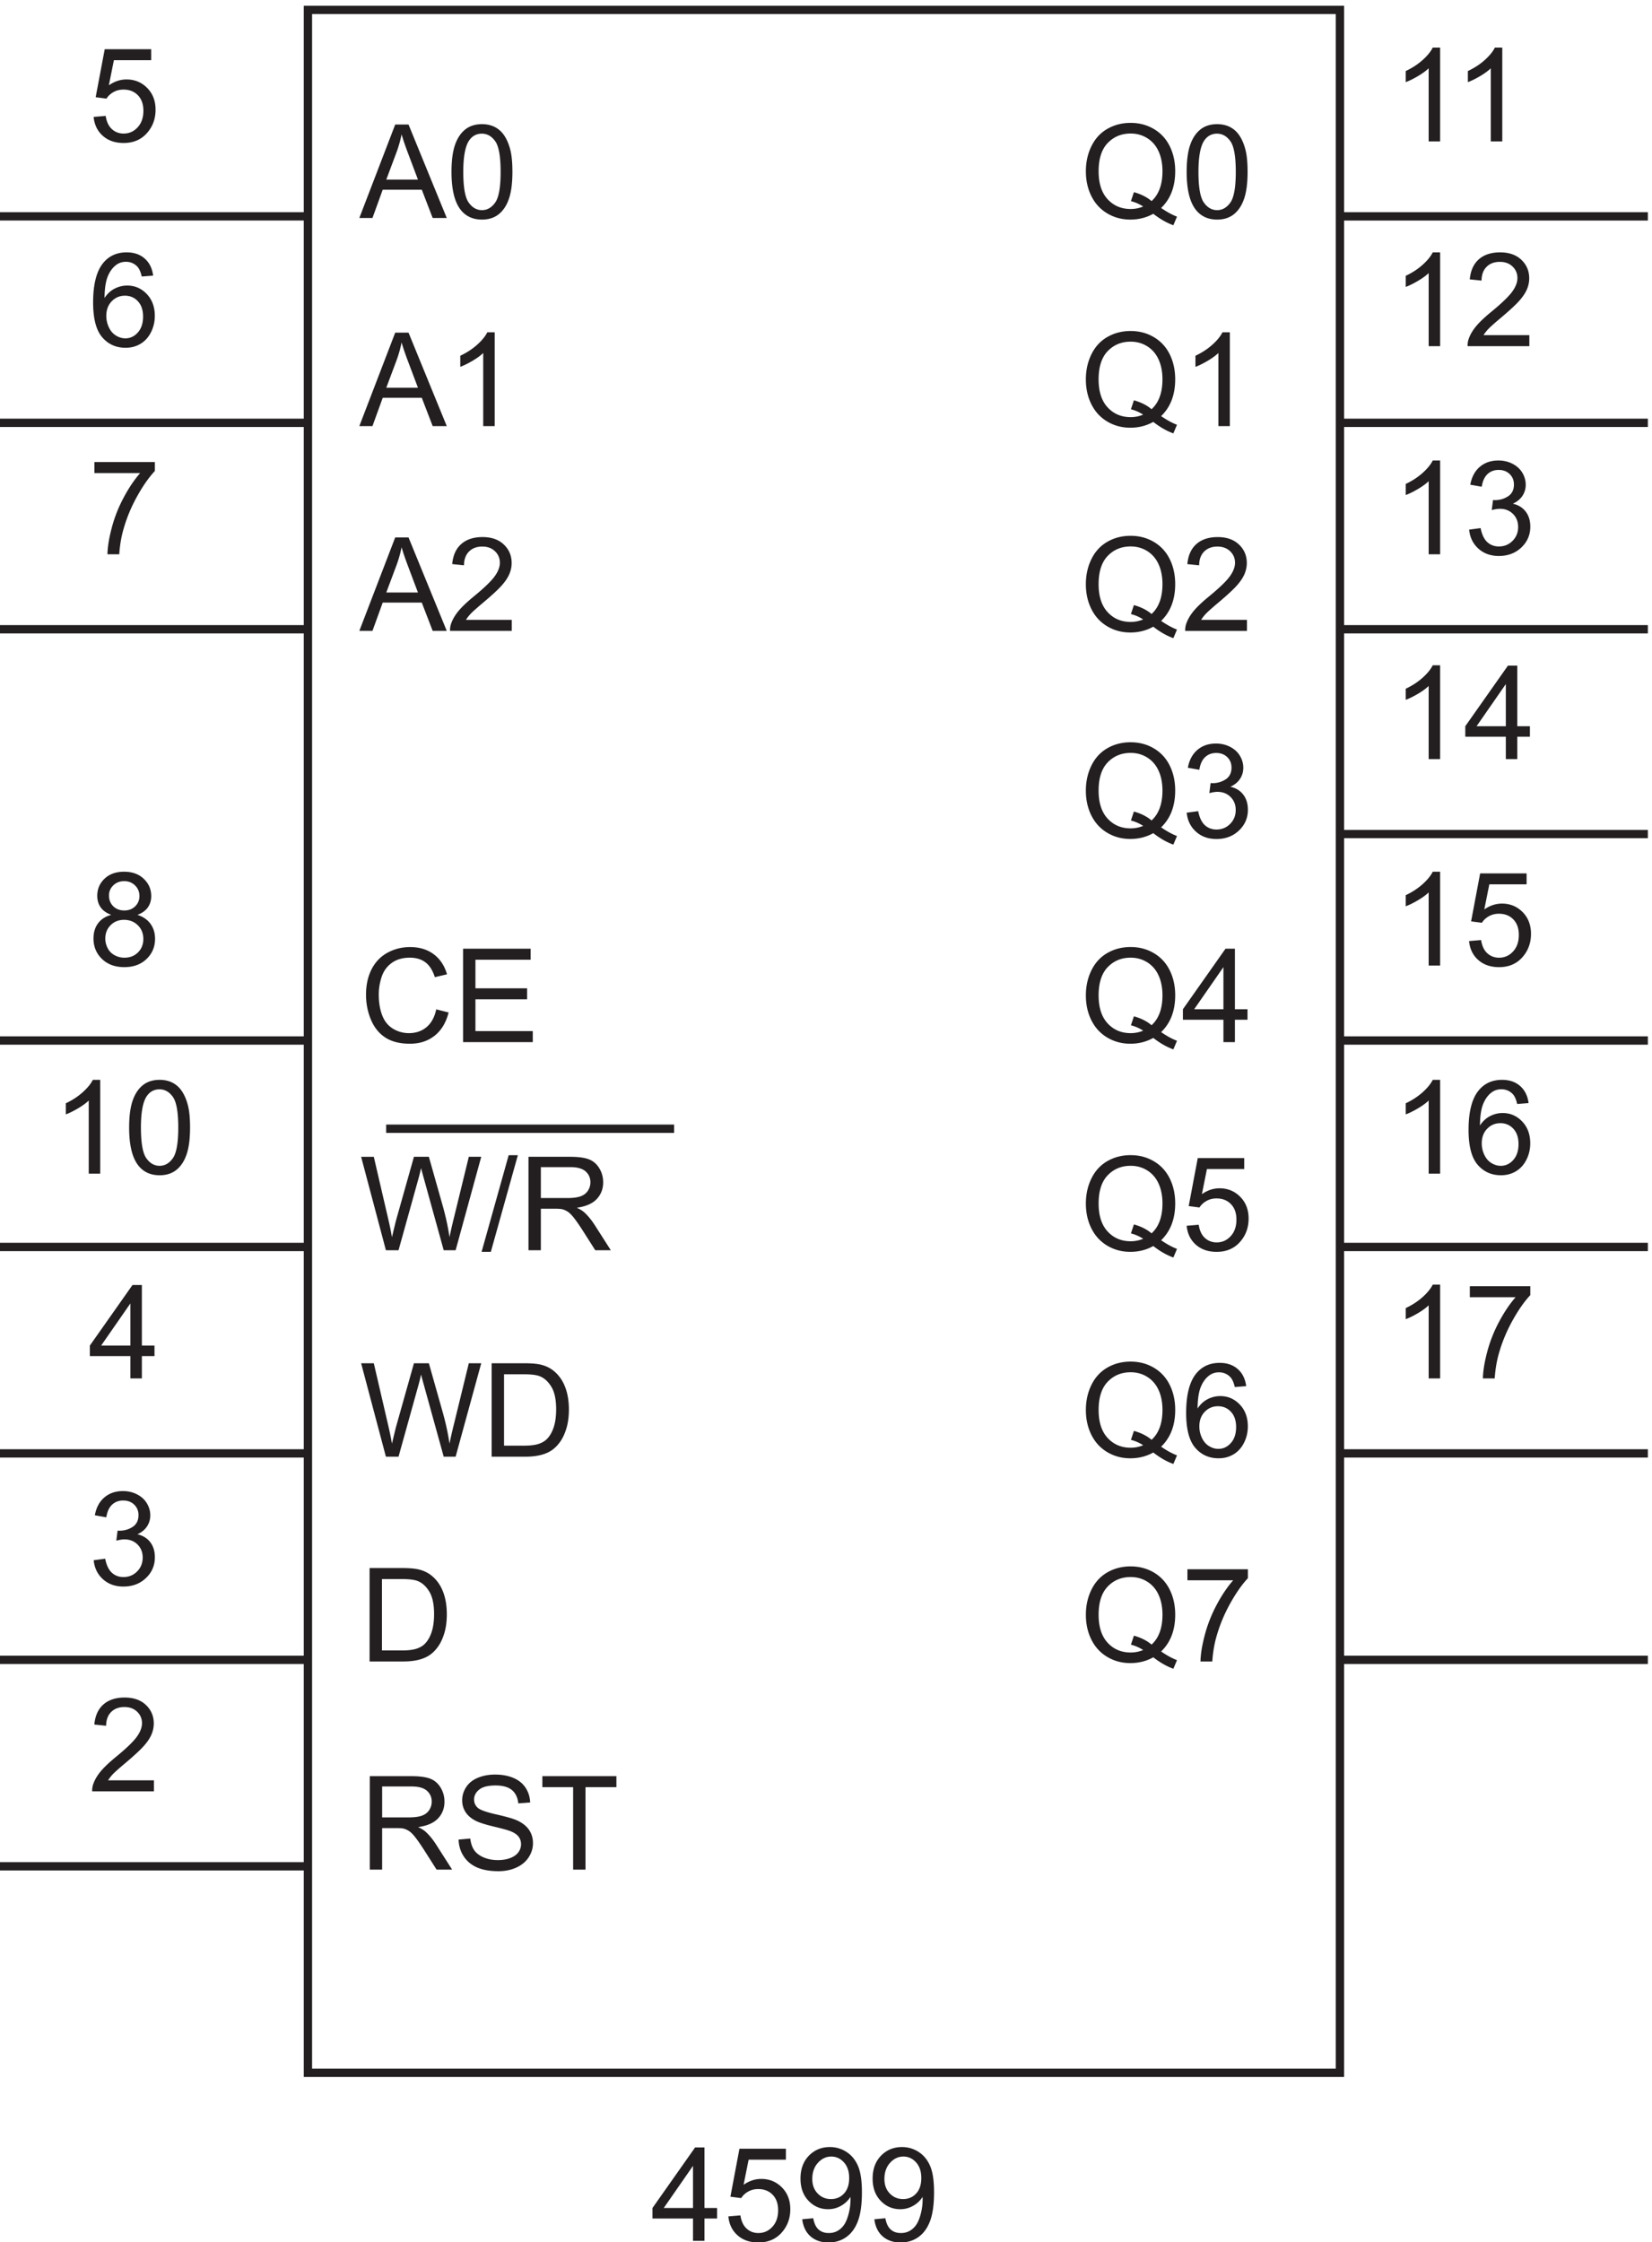<svg xmlns="http://www.w3.org/2000/svg" xml:space="preserve" width="198" height="268.686"><path d="M280.832 202.172V2060.67h929.998V202.172Z" style="fill:none;stroke:#231f20;stroke-width:7.5;stroke-linecap:butt;stroke-linejoin:miter;stroke-miterlimit:10;stroke-dasharray:none;stroke-opacity:1" transform="matrix(.133 0 0 -.133 -.444 275.256)"/><path d="m396.469 1160.23 11.14-2.82c-2.336-9.15-6.539-16.12-12.605-20.93-6.066-4.8-13.484-7.21-22.25-7.21-9.07 0-16.449 1.85-22.137 5.55-5.683 3.69-10.012 9.04-12.976 16.05-2.965 7-4.45 14.52-4.45 22.56 0 8.77 1.676 16.41 5.024 22.94 3.348 6.53 8.113 11.49 14.297 14.87 6.183 3.39 12.988 5.09 20.414 5.09 8.422 0 15.504-2.15 21.246-6.44 5.742-4.28 9.742-10.31 12-18.09l-10.965-2.58c-1.953 6.13-4.785 10.59-8.5 13.38-3.715 2.79-8.383 4.19-14.012 4.19-6.468 0-11.875-1.55-16.222-4.65-4.344-3.1-7.395-7.26-9.157-12.49a50.231 50.231 0 0 1-2.64-16.16c0-7.16 1.043-13.41 3.129-18.75 2.086-5.34 5.328-9.33 9.73-11.97 4.403-2.64 9.172-3.97 14.301-3.97 6.238 0 11.523 1.81 15.848 5.4 4.324 3.6 7.254 8.94 8.785 16.03m24.168-29.52v84.18h60.867v-9.93h-49.731v-25.79h46.571v-9.87h-46.571v-28.66h51.68v-9.93h-62.816m-69.532-187.499-22.335 84.179h11.425L353 972.207a284.01 284.01 0 0 0 3.559-17.227c2.144 8.997 3.41 14.184 3.793 15.563l16.019 56.847h13.438l12.058-42.605c3.024-10.566 5.207-20.5 6.547-29.805 1.07 5.321 2.469 11.43 4.191 18.317l13.208 54.093h11.195l-23.082-84.179h-10.738l-17.743 64.139c-1.496 5.36-2.375 8.65-2.64 9.88-.883-3.87-1.707-7.16-2.473-9.88l-17.855-64.139h-11.372m86.227-1.438 24.406 87.057h8.266l-24.344-87.057h-8.328m42.246 1.438v84.179h37.324c7.504 0 13.207-.76 17.11-2.27 3.906-1.51 7.027-4.18 9.363-8.01 2.332-3.82 3.5-8.06 3.5-12.69 0-5.971-1.934-11.002-5.797-15.1-3.867-4.097-9.84-6.699-17.918-7.808 2.949-1.418 5.188-2.813 6.719-4.192 3.254-2.988 6.336-6.718 9.246-11.199l14.641-22.91h-14.012l-11.137 17.512c-3.254 5.054-5.933 8.918-8.039 11.597-2.105 2.68-3.992 4.559-5.656 5.629-1.668 1.071-3.359 1.821-5.082 2.239-1.262.269-3.332.406-6.203.406h-12.918v-37.383zm11.141 47.027h23.945c5.09 0 9.07.528 11.941 1.578 2.872 1.055 5.055 2.739 6.547 5.055 1.493 2.317 2.239 4.829 2.239 7.549 0 3.98-1.446 7.26-4.332 9.82-2.891 2.56-7.457 3.85-13.696 3.85h-26.644v-27.852M336.406 572.711v84.18h28.996c6.547 0 11.543-.403 14.989-1.207 4.824-1.11 8.941-3.121 12.347-6.028 4.438-3.754 7.762-8.547 9.961-14.386 2.203-5.836 3.301-12.508 3.301-20.012 0-6.391-.746-12.055-2.238-16.996-1.492-4.938-3.407-9.024-5.742-12.258-2.336-3.234-4.891-5.781-7.665-7.637-2.777-1.859-6.128-3.265-10.05-4.222-3.926-.957-8.43-1.434-13.524-1.434zm11.141 9.934h17.973c5.55 0 9.906.515 13.062 1.55 3.16 1.032 5.676 2.489 7.551 4.364 2.64 2.64 4.699 6.191 6.172 10.652 1.476 4.461 2.211 9.867 2.211 16.219 0 8.808-1.446 15.574-4.336 20.3-2.887 4.727-6.403 7.895-10.535 9.504-2.985 1.149-7.79 1.723-14.415 1.723h-17.683v-64.312m-10.969-197.434v84.18h37.324c7.504 0 13.207-.758 17.11-2.27 3.906-1.512 7.027-4.18 9.363-8.008 2.332-3.828 3.5-8.058 3.5-12.691 0-5.973-1.934-11.004-5.797-15.102-3.867-4.097-9.84-6.699-17.918-7.808 2.949-1.418 5.188-2.813 6.719-4.192 3.254-2.988 6.336-6.718 9.246-11.199l14.641-22.91h-14.012l-11.137 17.512c-3.254 5.054-5.933 8.918-8.039 11.597-2.105 2.68-3.992 4.559-5.656 5.629-1.668 1.071-3.359 1.821-5.082 2.239-1.262.269-3.332.406-6.203.406h-12.918v-37.383zm11.141 47.027h23.945c5.09 0 9.07.528 11.941 1.578 2.872 1.055 5.055 2.739 6.547 5.055 1.493 2.317 2.239 4.832 2.239 7.551 0 3.98-1.446 7.254-4.332 9.816-2.891 2.567-7.457 3.852-13.696 3.852h-26.644v-27.852m68.898-19.984 10.508.922c.496-4.211 1.656-7.668 3.473-10.367 1.82-2.7 4.64-4.879 8.468-6.547 3.829-1.664 8.137-2.496 12.922-2.496 4.25 0 8 .632 11.254 1.894 3.254 1.262 5.676 2.996 7.266 5.199 1.586 2.2 2.383 4.602 2.383 7.207 0 2.641-.766 4.946-2.297 6.918-1.531 1.969-4.059 3.625-7.582 4.965-2.258.883-7.254 2.25-14.989 4.106-7.73 1.855-13.148 3.609-16.25 5.254-4.015 2.105-7.011 4.718-8.984 7.839-1.973 3.122-2.957 6.614-2.957 10.481 0 4.25 1.207 8.219 3.617 11.914 2.414 3.695 5.934 6.496 10.567 8.41 4.632 1.914 9.781 2.875 15.445 2.875 6.242 0 11.742-1.008 16.508-3.015 4.765-2.012 8.433-4.969 10.996-8.875 2.566-3.903 3.945-8.325 4.137-13.262l-10.684-.805c-.57 5.32-2.516 9.34-5.828 12.059-3.309 2.718-8.199 4.078-14.668 4.078-6.738 0-11.649-1.235-14.731-3.707-3.082-2.469-4.621-5.442-4.621-8.926 0-3.027 1.09-5.516 3.274-7.465 2.14-1.953 7.742-3.953 16.793-6 9.054-2.051 15.265-3.84 18.633-5.371 4.902-2.258 8.519-5.121 10.855-8.586 2.336-3.461 3.504-7.453 3.504-11.969 0-4.48-1.285-8.703-3.848-12.664-2.566-3.961-6.25-7.043-11.054-9.242-4.805-2.203-10.211-3.305-16.223-3.305-7.617 0-14 1.11-19.149 3.332-5.152 2.219-9.187 5.559-12.117 10.02-2.929 4.461-4.468 9.504-4.621 15.129m103.207-27.043v74.246H492.09v9.934h66.723v-9.934h-27.848v-74.246h-11.141m-168.719 372-22.335 84.18h11.425L353 786.207a284.01 284.01 0 0 0 3.559-17.227c2.144 8.997 3.41 14.184 3.793 15.563l16.019 56.848h13.438l12.058-42.606c3.024-10.566 5.207-20.5 6.547-29.805 1.07 5.321 2.469 11.43 4.191 18.317l13.208 54.094h11.195l-23.082-84.18h-10.738l-17.743 64.137c-1.496 5.359-2.375 8.652-2.64 9.879-.883-3.868-1.707-7.161-2.473-9.879l-17.855-64.137h-11.372m95.301 0v84.18h28.996c6.547 0 11.543-.403 14.989-1.207 4.824-1.11 8.941-3.121 12.347-6.028 4.438-3.754 7.762-8.547 9.961-14.386 2.203-5.836 3.301-12.508 3.301-20.012 0-6.391-.746-12.055-2.238-16.996-1.492-4.938-3.407-9.024-5.742-12.258-2.336-3.234-4.891-5.781-7.665-7.637-2.777-1.859-6.128-3.265-10.05-4.222-3.926-.957-8.43-1.434-13.524-1.434zm11.141 9.934h17.973c5.55 0 9.906.515 13.062 1.55 3.16 1.032 5.676 2.489 7.551 4.364 2.64 2.64 4.699 6.191 6.172 10.652 1.476 4.461 2.211 9.867 2.211 16.219 0 8.808-1.446 15.574-4.336 20.3-2.887 4.727-6.403 7.895-10.535 9.504-2.985 1.149-7.79 1.723-14.415 1.723h-17.683v-64.312M93.648 1012.21H83.313v65.86c-2.489-2.37-5.754-4.75-9.794-7.12-4.039-2.37-7.664-4.15-10.878-5.34v9.99c5.777 2.72 10.832 6.01 15.156 9.88 4.328 3.87 7.39 7.62 9.187 11.25h6.664v-84.52m26.067 41.52c0 9.95 1.023 17.96 3.07 24.03 2.051 6.06 5.094 10.74 9.133 14.04 4.039 3.29 9.121 4.93 15.246 4.93 4.516 0 8.477-.91 11.883-2.72 3.41-1.82 6.223-4.44 8.441-7.87 2.223-3.43 3.965-7.6 5.227-12.52 1.262-4.92 1.894-11.55 1.894-19.89 0-9.88-1.015-17.85-3.043-23.92-2.027-6.07-5.062-10.76-9.101-14.07-4.039-3.31-9.141-4.97-15.301-4.97-8.117 0-14.492 2.91-19.121 8.73-5.555 7.01-8.328 18.42-8.328 34.23zm10.625 0c0-13.82 1.617-23.02 4.848-27.6 3.238-4.57 7.226-6.86 11.976-6.86 4.746 0 8.734 2.3 11.969 6.89 3.234 4.6 4.855 13.79 4.855 27.57 0 13.85-1.621 23.06-4.855 27.62-3.235 4.55-7.262 6.83-12.086 6.83-4.746 0-8.535-2.01-11.367-6.03-3.563-5.13-5.34-14.6-5.34-28.42m11.695-588.085v-9.934h-55.64a18.208 18.208 0 0 0 1.207 7.176c1.414 3.789 3.683 7.523 6.8 11.199 3.121 3.672 7.629 7.922 13.524 12.746 9.148 7.504 15.332 13.449 18.547 17.832 3.218 4.383 4.824 8.524 4.824 12.43 0 4.097-1.465 7.551-4.395 10.363-2.925 2.816-6.746 4.223-11.453 4.223-4.976 0-8.957-1.492-11.945-4.481-2.984-2.984-4.496-7.121-4.535-12.402l-10.621 1.09c.726 7.926 3.464 13.965 8.21 18.117 4.747 4.152 11.122 6.23 19.122 6.23 8.078 0 14.468-2.238 19.175-6.718 4.711-4.477 7.067-10.028 7.067-16.653 0-3.367-.692-6.679-2.07-9.933-1.375-3.254-3.664-6.68-6.86-10.278-3.195-3.597-8.508-8.539-15.933-14.816-6.204-5.203-10.184-8.738-11.946-10.594-1.761-1.855-3.215-3.722-4.363-5.597h41.285M87.773 663.934l10.336 1.375c1.184-5.856 3.204-10.075 6.055-12.661 2.856-2.582 6.328-3.875 10.422-3.875 4.863 0 8.969 1.684 12.316 5.051 3.352 3.371 5.028 7.543 5.028 12.52 0 4.746-1.551 8.66-4.653 11.742-3.101 3.082-7.043 4.625-11.828 4.625-1.953 0-4.383-.383-7.293-1.148l1.149 9.07a16.428 16.428 0 0 1 1.668-.113c4.398 0 8.363 1.148 11.882 3.445 3.524 2.297 5.286 5.836 5.286 10.621 0 3.793-1.286 6.93-3.852 9.418-2.562 2.488-5.875 3.73-9.93 3.73-4.019 0-7.371-1.261-10.05-3.789-2.68-2.527-4.403-6.316-5.168-11.367l-10.336 1.836c1.261 6.93 4.132 12.297 8.613 16.106 4.48 3.808 10.051 5.714 16.711 5.714 4.594 0 8.824-.984 12.687-2.957 3.868-1.972 6.829-4.66 8.875-8.066 2.047-3.406 3.071-7.023 3.071-10.852 0-3.64-.977-6.949-2.926-9.937-1.953-2.984-4.844-5.359-8.672-7.117 4.977-1.149 8.844-3.535 11.598-7.153 2.758-3.617 4.136-8.144 4.136-13.578 0-7.351-2.679-13.582-8.039-18.691-5.359-5.113-12.136-7.668-20.328-7.668-7.39 0-13.523 2.203-18.406 6.605-4.879 4.403-7.664 10.106-8.352 17.114m33.075 163.777v20.156h-36.52v9.473l38.414 54.551h8.442V857.34h11.367v-9.473h-11.367v-20.156zm0 29.629v37.953L94.492 857.34h26.356m507-806.63v20.157h-36.52v9.473l38.414 54.551h8.442V80.34h11.367v-9.473h-11.367V50.711Zm0 29.63v37.953l-26.36-37.953h26.36m31.867-7.582 10.851.922c.805-5.286 2.672-9.254 5.598-11.914 2.93-2.664 6.461-3.993 10.594-3.993 4.98 0 9.191 1.875 12.633 5.625 3.449 3.754 5.172 8.73 5.172 14.93 0 5.899-1.657 10.547-4.969 13.957-3.313 3.406-7.649 5.11-13.008 5.11-3.328 0-6.332-.758-9.016-2.27-2.675-1.512-4.781-3.473-6.312-5.883l-9.707 1.262 8.156 43.238h41.859v-9.875h-33.593l-4.535-22.625c5.054 3.52 10.355 5.281 15.906 5.281 7.347 0 13.551-2.546 18.605-7.636 5.051-5.09 7.578-11.637 7.578-19.64 0-7.614-2.218-14.2-6.66-19.75-5.398-6.817-12.765-10.224-22.109-10.224-7.656 0-13.903 2.145-18.746 6.434-4.844 4.285-7.61 9.973-8.297 17.05m66.551-2.581 9.933.918c.84-4.668 2.449-8.059 4.821-10.164 2.375-2.106 5.418-3.157 9.132-3.157 3.176 0 5.961.727 8.356 2.18 2.39 1.457 4.351 3.399 5.883 5.828 1.531 2.434 2.816 5.715 3.847 9.852a51.803 51.803 0 0 1 1.551 12.633c0 .457-.019 1.148-.059 2.066-2.066-3.293-4.886-5.965-8.468-8.012-3.578-2.047-7.453-3.074-11.625-3.074-6.969 0-12.864 2.527-17.688 7.582-4.824 5.05-7.234 11.715-7.234 19.981 0 8.539 2.515 15.41 7.551 20.617 5.031 5.207 11.339 7.808 18.922 7.808 5.472 0 10.476-1.472 15.011-4.421 4.539-2.946 7.985-7.149 10.336-12.606 2.356-5.453 3.531-13.348 3.531-23.684 0-10.757-1.164-19.324-3.5-25.699-2.336-6.37-5.808-11.222-10.421-14.554-4.614-3.332-10.02-4.997-16.223-4.997-6.586 0-11.961 1.829-16.137 5.485-4.172 3.656-6.68 8.797-7.519 15.418zm42.316 37.152c0 5.934-1.578 10.641-4.734 14.125-3.16 3.485-6.957 5.227-11.399 5.227-4.594 0-8.594-1.875-12-5.629-3.406-3.75-5.109-8.613-5.109-14.582 0-5.36 1.613-9.715 4.848-13.067 3.238-3.347 7.226-5.023 11.972-5.023 4.785 0 8.719 1.676 11.801 5.023 3.082 3.352 4.621 7.993 4.621 13.926m22.684-37.152 9.933.918c.84-4.668 2.449-8.059 4.821-10.164 2.375-2.106 5.418-3.157 9.132-3.157 3.176 0 5.961.727 8.356 2.18 2.39 1.457 4.351 3.399 5.883 5.828 1.531 2.434 2.816 5.715 3.847 9.852a51.803 51.803 0 0 1 1.551 12.633c0 .457-.019 1.148-.059 2.066-2.066-3.293-4.886-5.965-8.468-8.012-3.578-2.047-7.453-3.074-11.625-3.074-6.969 0-12.864 2.527-17.688 7.582-4.824 5.05-7.234 11.715-7.234 19.981 0 8.539 2.515 15.41 7.551 20.617 5.031 5.207 11.339 7.808 18.922 7.808 5.472 0 10.476-1.472 15.011-4.421 4.539-2.946 7.985-7.149 10.336-12.606 2.356-5.453 3.531-13.348 3.531-23.684 0-10.757-1.164-19.324-3.5-25.699-2.336-6.37-5.808-11.222-10.421-14.554-4.614-3.332-10.02-4.997-16.223-4.997-6.586 0-11.961 1.829-16.137 5.485-4.172 3.656-6.68 8.797-7.519 15.418zm42.316 37.152c0 5.934-1.578 10.641-4.734 14.125-3.16 3.485-6.957 5.227-11.399 5.227-4.594 0-8.594-1.875-12-5.629-3.406-3.75-5.109-8.613-5.109-14.582 0-5.36 1.613-9.715 4.848-13.067 3.238-3.347 7.226-5.023 11.972-5.023 4.785 0 8.719 1.676 11.801 5.023 3.082 3.352 4.621 7.993 4.621 13.926M327.16 1685.71l32.328 84.18h12l34.453-84.18h-12.687l-9.82 25.5h-35.2l-9.246-25.5zm24.289 34.57h28.539l-8.785 23.31c-2.68 7.08-4.668 12.9-5.973 17.46-1.07-5.4-2.582-10.76-4.535-16.08l-9.246-24.69m97.696-34.57h-10.336v65.86c-2.485-2.37-5.75-4.75-9.789-7.12-4.04-2.37-7.665-4.15-10.883-5.34v9.99c5.781 2.72 10.836 6.01 15.16 9.88 4.328 3.87 7.391 7.62 9.187 11.25h6.661v-84.52m-121.985 187.5 32.328 84.18h12l34.453-84.18h-12.687l-9.82 25.5h-35.2l-9.246-25.5zm24.289 34.57h28.539l-8.785 23.31c-2.68 7.08-4.668 12.9-5.973 17.46-1.07-5.4-2.582-10.76-4.535-16.08l-9.246-24.69m58.766 6.95c0 9.95 1.023 17.96 3.07 24.03 2.047 6.06 5.094 10.74 9.133 14.04 4.035 3.29 9.117 4.93 15.242 4.93 4.52 0 8.481-.91 11.887-2.72 3.406-1.82 6.223-4.44 8.441-7.87 2.223-3.43 3.965-7.6 5.227-12.52 1.262-4.92 1.894-11.55 1.894-19.89 0-9.88-1.015-17.85-3.043-23.92-2.027-6.07-5.062-10.76-9.101-14.07-4.039-3.31-9.141-4.97-15.305-4.97-8.113 0-14.488 2.91-19.121 8.73-5.551 7.01-8.324 18.42-8.324 34.23zm10.621 0c0-13.82 1.617-23.02 4.852-27.6 3.238-4.57 7.226-6.86 11.972-6.86 4.75 0 8.738 2.3 11.973 6.89 3.234 4.6 4.851 13.79 4.851 27.57 0 13.85-1.617 23.06-4.851 27.62-3.235 4.55-7.262 6.83-12.086 6.83-4.746 0-8.535-2.01-11.371-6.03-3.559-5.13-5.34-14.6-5.34-28.42m-93.676-413.52 32.328 84.18h12l34.453-84.18h-12.687l-9.82 25.5h-35.2l-9.246-25.5zm24.289 34.57h28.539l-8.785 23.31c-2.68 7.08-4.668 12.9-5.973 17.46-1.07-5.4-2.582-10.76-4.535-16.08l-9.246-24.69m113.086-24.64v-9.93h-55.64a18.28 18.28 0 0 0 1.203 7.18c1.418 3.79 3.687 7.52 6.804 11.2 3.121 3.67 7.629 7.92 13.524 12.74 9.148 7.51 15.332 13.45 18.547 17.83 3.215 4.39 4.824 8.53 4.824 12.43 0 4.1-1.465 7.55-4.395 10.37-2.925 2.81-6.746 4.22-11.453 4.22-4.976 0-8.957-1.49-11.945-4.48-2.984-2.99-4.496-7.12-4.535-12.4l-10.625 1.09c.73 7.92 3.465 13.96 8.215 18.11 4.746 4.16 11.121 6.23 19.121 6.23 8.078 0 14.468-2.23 19.175-6.71 4.711-4.48 7.063-10.03 7.063-16.66 0-3.36-.688-6.68-2.066-9.93-1.379-3.25-3.664-6.68-6.86-10.28-3.195-3.6-8.508-8.53-15.937-14.81-6.2-5.21-10.18-8.74-11.942-10.6-1.761-1.85-3.215-3.72-4.363-5.6h41.285M88.402 1643.37v9.93h54.496v-8.04c-5.359-5.7-10.671-13.28-15.937-22.74-5.262-9.45-9.328-19.18-12.199-29.17-2.071-7.04-3.391-14.76-3.965-23.14h-10.621c.113 6.62 1.414 14.62 3.902 24 2.488 9.38 6.059 18.43 10.711 27.13 4.652 8.71 9.598 16.05 14.844 22.03h-41.23m52.945 177.91-10.282-.81c-.918 4.06-2.218 7.01-3.902 8.85-2.797 2.94-6.242 4.41-10.336 4.41-3.293 0-6.183-.91-8.672-2.75-3.254-2.37-5.82-5.84-7.695-10.39-1.875-4.56-2.852-11.05-2.926-19.47 2.485 3.79 5.528 6.61 9.125 8.44 3.602 1.84 7.371 2.76 11.317 2.76 6.89 0 12.757-2.54 17.597-7.61 4.844-5.07 7.266-11.63 7.266-19.67 0-5.28-1.141-10.19-3.418-14.73-2.277-4.53-5.406-8.01-9.387-10.42-3.98-2.41-8.5-3.62-13.551-3.62-8.613 0-15.64 3.17-21.078 9.51-5.433 6.33-8.152 16.77-8.152 31.32 0 16.27 3.008 28.1 9.016 35.49 5.246 6.43 12.308 9.64 21.191 9.64 6.621 0 12.047-1.85 16.277-5.57 4.231-3.71 6.766-8.84 7.61-15.38zm-42.207-36.3c0-3.55.757-6.96 2.269-10.22 1.512-3.25 3.625-5.73 6.344-7.43 2.719-1.7 5.57-2.56 8.559-2.56 4.363 0 8.113 1.77 11.25 5.28 3.14 3.53 4.71 8.31 4.71 14.36 0 5.82-1.55 10.4-4.652 13.75-3.098 3.35-7.004 5.03-11.711 5.03-4.672 0-8.633-1.68-11.887-5.03-3.253-3.35-4.882-7.74-4.882-13.18m4.48-539.62c-4.289 1.57-7.465 3.81-9.531 6.72-2.07 2.91-3.102 6.39-3.102 10.45 0 6.13 2.2 11.27 6.602 15.45 4.402 4.17 10.262 6.25 17.574 6.25 7.348 0 13.262-2.13 17.742-6.4 4.477-4.27 6.719-9.46 6.719-15.59 0-3.9-1.027-7.3-3.074-10.19-2.047-2.89-5.156-5.12-9.332-6.69 5.168-1.68 9.101-4.4 11.801-8.15 2.699-3.76 4.05-8.23 4.05-13.44 0-7.2-2.547-13.25-7.636-18.14-5.094-4.9-11.793-7.36-20.098-7.36-8.309 0-15.008 2.46-20.098 7.38-5.094 4.92-7.636 11.06-7.636 18.4 0 5.48 1.386 10.06 4.16 13.76 2.777 3.69 6.73 6.21 11.859 7.55zm-2.066 17.52c0-3.99 1.281-7.24 3.843-9.77 2.567-2.52 5.899-3.79 9.993-3.79 3.984 0 7.246 1.25 9.793 3.76 2.543 2.51 3.816 5.58 3.816 9.22 0 3.79-1.312 6.98-3.934 9.56-2.621 2.59-5.886 3.87-9.789 3.87-3.941 0-7.214-1.26-9.82-3.78-2.602-2.53-3.902-5.56-3.902-9.07zM98.223 1224c0-2.95.699-5.8 2.093-8.55 1.399-2.76 3.477-4.9 6.231-6.41 2.758-1.51 5.723-2.27 8.902-2.27 4.938 0 9.016 1.59 12.231 4.77 3.215 3.17 4.824 7.21 4.824 12.11 0 4.98-1.656 9.1-4.969 12.35-3.308 3.25-7.453 4.88-12.43 4.88-4.863 0-8.89-1.61-12.089-4.82-3.196-3.22-4.793-7.24-4.793-12.06m-10.508 740.26 10.851.92c.805-5.29 2.672-9.25 5.598-11.91 2.93-2.66 6.461-4 10.598-4 4.976 0 9.187 1.88 12.633 5.63 3.445 3.75 5.168 8.73 5.168 14.93 0 5.9-1.657 10.55-4.969 13.96-3.313 3.4-7.649 5.1-13.008 5.1-3.328 0-6.332-.75-9.012-2.26-2.679-1.52-4.785-3.48-6.316-5.89L89.55 1982l8.156 43.24h41.859v-9.87h-33.589l-4.539-22.63c5.054 3.52 10.355 5.28 15.906 5.28 7.351 0 13.551-2.54 18.605-7.63 5.051-5.09 7.578-11.64 7.578-19.64 0-7.62-2.218-14.2-6.66-19.75-5.398-6.82-12.765-10.23-22.105-10.23-7.657 0-13.907 2.15-18.75 6.44-4.844 4.28-7.61 9.97-8.297 17.05m961.986-824.54c5.17-3.56 9.94-6.16 14.3-7.81l-3.27-7.75c-6.05 2.18-12.08 5.63-18.09 10.34-6.24-3.48-13.13-5.23-20.67-5.23-7.62 0-14.53 1.84-20.73 5.52-6.205 3.67-10.978 8.84-14.33 15.5-3.347 6.66-5.023 14.16-5.023 22.51 0 8.31 1.683 15.87 5.051 22.68 3.371 6.82 8.164 12 14.382 15.56 6.22 3.56 13.18 5.34 20.88 5.34 7.77 0 14.77-1.84 21.01-5.54 6.24-3.69 11-8.86 14.27-15.5 3.28-6.64 4.91-14.14 4.91-22.48 0-6.93-1.05-13.16-3.16-18.7-2.1-5.53-5.28-10.34-9.53-14.44zm-24.52 14.24c6.43-1.79 11.74-4.47 15.91-8.03 6.55 5.97 9.82 14.95 9.82 26.93 0 6.81-1.16 12.77-3.48 17.85-2.31 5.1-5.7 9.05-10.16 11.86-4.46 2.82-9.47 4.22-15.02 4.22-8.3 0-15.19-2.84-20.67-8.52-5.471-5.69-8.209-14.18-8.209-25.47 0-10.95 2.707-19.35 8.129-25.21 5.41-5.86 12.33-8.79 20.75-8.79 3.98 0 7.74.75 11.26 2.25-3.49 2.25-7.16 3.86-11.03 4.82l2.7 8.09m80.67-23.25v20.16h-36.52v9.47l38.41 54.55h8.44v-54.55h11.37v-9.47h-11.37v-20.16zm0 29.63v37.95l-26.36-37.95h26.36m195.29-332.629h-10.33v65.863c-2.49-2.375-5.76-4.75-9.79-7.125-4.04-2.371-7.67-4.152-10.88-5.336v9.989c5.78 2.718 10.83 6.011 15.16 9.878 4.32 3.868 7.38 7.618 9.18 11.254h6.66v-84.523m26.76 73.156v9.934h54.49v-8.039c-5.35-5.703-10.67-13.285-15.93-22.739-5.26-9.457-9.33-19.179-12.2-29.171-2.07-7.043-3.39-14.758-3.96-23.141h-10.63c.12 6.621 1.42 14.621 3.9 24 2.5 9.379 6.06 18.426 10.72 27.133 4.65 8.711 9.6 16.051 14.84 22.023h-41.23m-26.76 111.343h-10.33v65.86c-2.49-2.37-5.76-4.75-9.79-7.12-4.04-2.37-7.67-4.15-10.88-5.34v9.99c5.78 2.72 10.83 6.01 15.16 9.88 4.32 3.87 7.38 7.62 9.18 11.25h6.66v-84.52m79.7 63.57-10.27-.81c-.93 4.06-2.23 7.01-3.91 8.85-2.79 2.94-6.24 4.41-10.34 4.41-3.29 0-6.18-.91-8.67-2.75-3.25-2.37-5.81-5.84-7.69-10.39-1.88-4.56-2.85-11.05-2.93-19.47 2.49 3.79 5.53 6.61 9.13 8.44 3.6 1.84 7.37 2.76 11.31 2.76 6.89 0 12.76-2.54 17.6-7.61 4.84-5.07 7.27-11.63 7.27-19.67 0-5.28-1.14-10.19-3.42-14.73-2.28-4.53-5.41-8.01-9.39-10.42-3.98-2.41-8.49-3.62-13.55-3.62-8.61 0-15.64 3.17-21.08 9.51-5.43 6.33-8.15 16.77-8.15 31.32 0 16.27 3.01 28.1 9.02 35.49 5.24 6.43 12.3 9.64 21.19 9.64 6.62 0 12.04-1.85 16.27-5.57 4.23-3.71 6.77-8.84 7.61-15.38zm-42.2-36.3c0-3.55.75-6.96 2.27-10.22 1.51-3.25 3.63-5.73 6.34-7.43 2.72-1.7 5.57-2.56 8.56-2.56 4.36 0 8.11 1.77 11.25 5.28 3.14 3.53 4.71 8.31 4.71 14.36 0 5.82-1.55 10.4-4.65 13.75-3.1 3.35-7.01 5.03-11.71 5.03-4.68 0-8.64-1.68-11.89-5.03-3.25-3.35-4.88-7.74-4.88-13.18m-288.94-87.257c5.17-3.559 9.94-6.16 14.3-7.809l-3.27-7.75c-6.05 2.18-12.08 5.629-18.09 10.336-6.24-3.484-13.13-5.227-20.67-5.227-7.62 0-14.53 1.84-20.73 5.516-6.205 3.672-10.978 8.84-14.33 15.5-3.347 6.664-5.023 14.164-5.023 22.512 0 8.308 1.683 15.869 5.051 22.679 3.371 6.82 8.164 12 14.382 15.56 6.22 3.56 13.18 5.34 20.88 5.34 7.77 0 14.77-1.84 21.01-5.54 6.24-3.69 11-8.86 14.27-15.5 3.28-6.64 4.91-14.137 4.91-22.481 0-6.929-1.05-13.16-3.16-18.695a39.097 39.097 0 0 0-9.53-14.441zm-24.52 14.242c6.43-1.797 11.74-4.477 15.91-8.039 6.55 5.972 9.82 14.949 9.82 26.933 0 6.813-1.16 12.766-3.48 17.851-2.31 5.1-5.7 9.05-10.16 11.86-4.46 2.82-9.47 4.22-15.02 4.22-8.3 0-15.19-2.84-20.67-8.52-5.471-5.69-8.209-14.176-8.209-25.469 0-10.949 2.707-19.352 8.129-25.211 5.41-5.856 12.33-8.785 20.75-8.785 3.98 0 7.74.746 11.26 2.242-3.49 2.258-7.16 3.867-11.03 4.82l2.7 8.098m47.53-1.207 10.86.922c.8-5.285 2.67-9.254 5.59-11.914 2.93-2.664 6.47-3.993 10.6-3.993 4.98 0 9.19 1.875 12.63 5.625 3.45 3.754 5.17 8.731 5.17 14.93 0 5.899-1.65 10.547-4.97 13.957-3.31 3.406-7.64 5.11-13 5.11-3.33 0-6.34-.758-9.02-2.27-2.68-1.512-4.78-3.473-6.31-5.883l-9.71 1.262 8.16 43.236h41.86v-9.87h-33.6l-4.53-22.628c5.05 3.52 10.35 5.281 15.9 5.281 7.35 0 13.55-2.546 18.61-7.636 5.05-5.09 7.58-11.637 7.58-19.641 0-7.613-2.22-14.199-6.66-19.75-5.4-6.816-12.77-10.223-22.11-10.223-7.66 0-13.9 2.145-18.75 6.434-4.84 4.285-7.61 9.973-8.3 17.051m-23.01-383.535c5.17-3.559 9.94-6.16 14.3-7.809l-3.27-7.75c-6.05 2.18-12.08 5.629-18.09 10.336-6.24-3.484-13.13-5.227-20.67-5.227-7.62 0-14.53 1.84-20.73 5.516-6.205 3.672-10.978 8.84-14.33 15.5-3.347 6.664-5.023 14.164-5.023 22.512 0 8.308 1.683 15.867 5.051 22.679 3.371 6.817 8.164 12.004 14.382 15.563 6.22 3.559 13.18 5.34 20.88 5.34 7.77 0 14.77-1.848 21.01-5.543 6.24-3.692 11-8.86 14.27-15.5 3.28-6.645 4.91-14.137 4.91-22.481 0-6.929-1.05-13.16-3.16-18.695a39.097 39.097 0 0 0-9.53-14.441zm-24.52 14.242c6.43-1.797 11.74-4.477 15.91-8.039 6.55 5.972 9.82 14.949 9.82 26.933 0 6.813-1.16 12.766-3.48 17.856-2.31 5.094-5.7 9.047-10.16 11.859-4.46 2.813-9.47 4.219-15.02 4.219-8.3 0-15.19-2.844-20.67-8.527-5.471-5.684-8.209-14.172-8.209-25.465 0-10.949 2.707-19.352 8.129-25.211 5.41-5.856 12.33-8.785 20.75-8.785 3.98 0 7.74.746 11.26 2.242-3.49 2.258-7.16 3.867-11.03 4.82l2.7 8.098m48.22 49.902v9.934h54.5v-8.039c-5.36-5.703-10.67-13.285-15.94-22.739-5.26-9.457-9.33-19.179-12.2-29.171-2.07-7.043-3.39-14.758-3.96-23.141h-10.62c.11 6.621 1.41 14.621 3.9 24s6.06 18.426 10.71 27.133c4.65 8.711 9.6 16.051 14.84 22.023h-41.23m-23.7 120.356c5.17-3.559 9.94-6.16 14.3-7.809l-3.27-7.75c-6.05 2.18-12.08 5.629-18.09 10.336-6.24-3.484-13.13-5.227-20.67-5.227-7.62 0-14.53 1.84-20.73 5.516-6.205 3.672-10.978 8.84-14.33 15.5-3.347 6.664-5.023 14.164-5.023 22.512 0 8.308 1.683 15.867 5.051 22.679 3.371 6.817 8.164 12.004 14.382 15.563 6.22 3.559 13.18 5.34 20.88 5.34 7.77 0 14.77-1.848 21.01-5.543 6.24-3.692 11-8.86 14.27-15.5 3.28-6.645 4.91-14.137 4.91-22.481 0-6.929-1.05-13.16-3.16-18.695a39.097 39.097 0 0 0-9.53-14.441zm-24.52 14.242c6.43-1.797 11.74-4.477 15.91-8.039 6.55 5.972 9.82 14.949 9.82 26.933 0 6.813-1.16 12.766-3.48 17.856-2.31 5.094-5.7 9.047-10.16 11.859-4.46 2.813-9.47 4.219-15.02 4.219-8.3 0-15.19-2.844-20.67-8.527-5.471-5.684-8.209-14.172-8.209-25.465 0-10.949 2.707-19.352 8.129-25.211 5.41-5.856 12.33-8.785 20.75-8.785 3.98 0 7.74.746 11.26 2.242-3.49 2.258-7.16 3.867-11.03 4.82l2.7 8.098m101.17 40.312-10.28-.804c-.92 4.058-2.22 7.004-3.91 8.843-2.79 2.946-6.24 4.418-10.33 4.418-3.29 0-6.19-.918-8.67-2.754-3.26-2.375-5.82-5.835-7.7-10.394-1.87-4.555-2.85-11.043-2.93-19.465 2.49 3.789 5.53 6.606 9.13 8.442 3.6 1.835 7.37 2.753 11.32 2.753 6.89 0 12.75-2.535 17.59-7.605 4.85-5.074 7.27-11.629 7.27-19.668 0-5.281-1.14-10.191-3.42-14.73-2.28-4.536-5.4-8.008-9.38-10.422-3.99-2.411-8.5-3.618-13.56-3.618-8.61 0-15.64 3.168-21.07 9.504-5.44 6.336-8.16 16.778-8.16 31.325 0 16.269 3.01 28.097 9.02 35.484 5.25 6.434 12.31 9.648 21.19 9.648 6.62 0 12.05-1.855 16.28-5.57 4.23-3.711 6.76-8.84 7.61-15.387zm-42.21-36.293c0-3.558.76-6.964 2.27-10.222 1.51-3.25 3.63-5.731 6.34-7.434 2.72-1.703 5.57-2.555 8.56-2.555 4.37 0 8.12 1.762 11.25 5.282 3.14 3.523 4.71 8.308 4.71 14.355 0 5.82-1.55 10.403-4.65 13.754-3.1 3.348-7 5.024-11.71 5.024-4.67 0-8.63-1.676-11.89-5.024-3.25-3.351-4.88-7.742-4.88-13.18M1049.7 1882.22c5.17-3.56 9.94-6.16 14.3-7.81l-3.27-7.75c-6.05 2.18-12.08 5.63-18.09 10.34-6.24-3.48-13.13-5.23-20.67-5.23-7.62 0-14.53 1.84-20.73 5.52-6.205 3.67-10.978 8.84-14.33 15.5-3.347 6.66-5.023 14.16-5.023 22.51 0 8.31 1.683 15.87 5.051 22.68 3.371 6.82 8.164 12 14.382 15.56 6.22 3.56 13.18 5.34 20.88 5.34 7.77 0 14.77-1.84 21.01-5.54 6.24-3.69 11-8.86 14.27-15.5 3.28-6.64 4.91-14.14 4.91-22.48 0-6.93-1.05-13.16-3.16-18.7-2.1-5.53-5.28-10.34-9.53-14.44zm-24.52 14.24c6.43-1.79 11.74-4.47 15.91-8.03 6.55 5.97 9.82 14.95 9.82 26.93 0 6.81-1.16 12.77-3.48 17.85-2.31 5.1-5.7 9.05-10.16 11.86-4.46 2.82-9.47 4.22-15.02 4.22-8.3 0-15.19-2.84-20.67-8.52-5.471-5.69-8.209-14.18-8.209-25.47 0-10.95 2.707-19.35 8.129-25.21 5.41-5.86 12.33-8.79 20.75-8.79 3.98 0 7.74.75 11.26 2.25-3.49 2.25-7.16 3.86-11.03 4.82l2.7 8.09m47.53 18.27c0 9.95 1.03 17.96 3.08 24.03 2.04 6.06 5.09 10.74 9.13 14.04 4.04 3.29 9.12 4.93 15.24 4.93 4.52 0 8.48-.91 11.89-2.72 3.4-1.82 6.22-4.44 8.44-7.87 2.22-3.43 3.96-7.6 5.22-12.52 1.27-4.92 1.9-11.55 1.9-19.89 0-9.88-1.02-17.85-3.04-23.92-2.03-6.07-5.07-10.76-9.11-14.07-4.03-3.31-9.14-4.97-15.3-4.97-8.11 0-14.49 2.91-19.12 8.73-5.55 7.01-8.33 18.42-8.33 34.23zm10.63 0c0-13.82 1.61-23.02 4.85-27.6 3.24-4.57 7.22-6.86 11.97-6.86 4.75 0 8.74 2.3 11.97 6.89 3.24 4.6 4.85 13.79 4.85 27.57 0 13.85-1.61 23.06-4.85 27.62-3.23 4.55-7.26 6.83-12.08 6.83-4.75 0-8.54-2.01-11.37-6.03-3.56-5.13-5.34-14.6-5.34-28.42m217.8-344.52h-10.33v65.86c-2.49-2.37-5.76-4.75-9.79-7.12-4.04-2.37-7.67-4.15-10.88-5.34v9.99c5.78 2.72 10.83 6.01 15.16 9.88 4.32 3.87 7.38 7.62 9.18 11.25h6.66v-84.52m26.13 22.22 10.34 1.38c1.18-5.86 3.2-10.08 6.05-12.66 2.86-2.58 6.33-3.88 10.43-3.88 4.86 0 8.96 1.69 12.31 5.06 3.35 3.37 5.03 7.54 5.03 12.51 0 4.75-1.55 8.66-4.66 11.75-3.1 3.08-7.04 4.62-11.82 4.62-1.96 0-4.39-.38-7.3-1.15l1.15 9.07c.69-.07 1.25-.11 1.67-.11 4.4 0 8.36 1.15 11.88 3.44 3.53 2.3 5.29 5.84 5.29 10.63 0 3.79-1.29 6.93-3.85 9.41-2.57 2.49-5.88 3.73-9.93 3.73-4.02 0-7.38-1.26-10.06-3.78-2.67-2.53-4.4-6.32-5.16-11.37l-10.34 1.83c1.27 6.93 4.14 12.3 8.61 16.11 4.48 3.81 10.05 5.71 16.72 5.71 4.59 0 8.82-.98 12.68-2.95 3.87-1.98 6.83-4.66 8.88-8.07 2.04-3.41 3.07-7.02 3.07-10.85 0-3.64-.97-6.95-2.93-9.94-1.95-2.98-4.84-5.36-8.67-7.12 4.98-1.14 8.84-3.53 11.6-7.15 2.76-3.61 4.13-8.14 4.13-13.58 0-7.35-2.68-13.58-8.03-18.69-5.36-5.11-12.14-7.67-20.33-7.67-7.39 0-13.53 2.21-18.41 6.61-4.88 4.4-7.66 10.11-8.35 17.11m-26.13 165.28h-10.33v65.86c-2.49-2.37-5.76-4.75-9.79-7.12-4.04-2.37-7.67-4.15-10.88-5.34v9.99c5.78 2.72 10.83 6.01 15.16 9.88 4.32 3.87 7.38 7.62 9.18 11.25h6.66v-84.52m80.39 9.93v-9.93h-55.64c-.08 2.49.32 4.88 1.21 7.18 1.41 3.79 3.68 7.52 6.8 11.2 3.12 3.67 7.63 7.92 13.52 12.74 9.15 7.51 15.33 13.45 18.55 17.83 3.22 4.39 4.82 8.53 4.82 12.43 0 4.1-1.46 7.55-4.39 10.37-2.93 2.81-6.74 4.22-11.45 4.22-4.98 0-8.96-1.49-11.95-4.48-2.98-2.99-4.5-7.12-4.54-12.4l-10.62 1.09c.73 7.92 3.47 13.96 8.21 18.11 4.75 4.16 11.13 6.23 19.13 6.23 8.07 0 14.46-2.23 19.17-6.71 4.71-4.48 7.07-10.03 7.07-16.66 0-3.36-.69-6.68-2.07-9.93s-3.67-6.68-6.86-10.28c-3.2-3.6-8.51-8.53-15.94-14.81-6.2-5.21-10.18-8.74-11.94-10.6-1.76-1.85-3.22-3.72-4.36-5.6h41.28m-80.39-567.93h-10.33v65.86c-2.49-2.37-5.76-4.75-9.79-7.12-4.04-2.37-7.67-4.15-10.88-5.34v9.99c5.78 2.72 10.83 6.01 15.16 9.88 4.32 3.87 7.38 7.62 9.18 11.25h6.66v-84.52m26.07 22.05 10.86.92c.8-5.29 2.66-9.25 5.59-11.91 2.93-2.67 6.46-4 10.6-4 4.97 0 9.19 1.88 12.63 5.63 3.45 3.75 5.17 8.73 5.17 14.93 0 5.9-1.66 10.55-4.97 13.96-3.31 3.4-7.64 5.1-13 5.1-3.34 0-6.34-.75-9.02-2.26-2.68-1.52-4.78-3.48-6.32-5.89l-9.7 1.26 8.15 43.24h41.86v-9.87h-33.59l-4.54-22.63c5.06 3.52 10.36 5.28 15.91 5.28 7.35 0 13.55-2.54 18.61-7.63 5.05-5.09 7.57-11.64 7.57-19.64 0-7.62-2.22-14.2-6.66-19.75-5.4-6.82-12.76-10.23-22.1-10.23-7.66 0-13.91 2.15-18.75 6.44-4.84 4.28-7.61 9.97-8.3 17.05m-26.07 163.95h-10.33v65.86c-2.49-2.37-5.76-4.75-9.79-7.12-4.04-2.37-7.67-4.15-10.88-5.34v9.99c5.78 2.72 10.83 6.01 15.16 9.88 4.32 3.87 7.38 7.62 9.18 11.25h6.66v-84.52m59.2 0v20.16h-36.52v9.47l38.42 54.55h8.44v-54.55h11.37v-9.47h-11.37v-20.16zm0 29.63v37.95l-26.35-37.95h26.35m-310.64 279.38c5.17-3.56 9.94-6.16 14.3-7.81l-3.27-7.75c-6.05 2.18-12.08 5.63-18.09 10.34-6.24-3.48-13.13-5.23-20.67-5.23-7.62 0-14.53 1.84-20.73 5.52-6.205 3.67-10.978 8.84-14.33 15.5-3.347 6.66-5.023 14.16-5.023 22.51 0 8.31 1.683 15.87 5.051 22.68 3.371 6.82 8.164 12 14.382 15.56 6.22 3.56 13.18 5.34 20.88 5.34 7.77 0 14.77-1.84 21.01-5.54 6.24-3.69 11-8.86 14.27-15.5 3.28-6.64 4.91-14.14 4.91-22.48 0-6.93-1.05-13.16-3.16-18.7-2.1-5.53-5.28-10.34-9.53-14.44zm-24.52 14.24c6.43-1.79 11.74-4.47 15.91-8.03 6.55 5.97 9.82 14.95 9.82 26.93 0 6.81-1.16 12.77-3.48 17.85-2.31 5.1-5.7 9.05-10.16 11.86-4.46 2.82-9.47 4.22-15.02 4.22-8.3 0-15.19-2.84-20.67-8.52-5.471-5.69-8.209-14.18-8.209-25.47 0-10.95 2.707-19.35 8.129-25.21 5.41-5.86 12.33-8.79 20.75-8.79 3.98 0 7.74.75 11.26 2.25-3.49 2.25-7.16 3.86-11.03 4.82l2.7 8.09m86.46-23.25h-10.33v65.86c-2.49-2.37-5.75-4.75-9.79-7.12-4.04-2.37-7.66-4.15-10.88-5.34v9.99c5.78 2.72 10.83 6.01 15.16 9.88 4.33 3.87 7.39 7.62 9.18 11.25h6.66v-84.52m-61.94-361.49c5.17-3.56 9.94-6.16 14.3-7.81l-3.27-7.75c-6.05 2.18-12.08 5.63-18.09 10.34-6.24-3.48-13.13-5.23-20.67-5.23-7.62 0-14.53 1.84-20.73 5.52-6.205 3.67-10.978 8.84-14.33 15.5-3.347 6.66-5.023 14.16-5.023 22.51 0 8.31 1.683 15.87 5.051 22.68 3.371 6.82 8.164 12 14.382 15.56 6.22 3.56 13.18 5.34 20.88 5.34 7.77 0 14.77-1.84 21.01-5.54 6.24-3.69 11-8.86 14.27-15.5 3.28-6.64 4.91-14.14 4.91-22.48 0-6.93-1.05-13.16-3.16-18.7-2.1-5.53-5.28-10.34-9.53-14.44zm-24.52 14.24c6.43-1.79 11.74-4.47 15.91-8.03 6.55 5.97 9.82 14.95 9.82 26.93 0 6.81-1.16 12.77-3.48 17.85-2.31 5.1-5.7 9.05-10.16 11.86-4.46 2.82-9.47 4.22-15.02 4.22-8.3 0-15.19-2.84-20.67-8.52-5.471-5.69-8.209-14.18-8.209-25.47 0-10.95 2.707-19.35 8.129-25.21 5.41-5.86 12.33-8.79 20.75-8.79 3.98 0 7.74.75 11.26 2.25-3.49 2.25-7.16 3.86-11.03 4.82l2.7 8.09m47.59-1.03 10.34 1.38c1.18-5.86 3.2-10.08 6.05-12.66 2.86-2.58 6.33-3.88 10.43-3.88 4.86 0 8.96 1.69 12.31 5.06 3.35 3.37 5.03 7.54 5.03 12.51 0 4.75-1.55 8.66-4.65 11.75-3.1 3.08-7.05 4.62-11.83 4.62-1.95 0-4.38-.38-7.29-1.15l1.14 9.07c.69-.07 1.25-.11 1.67-.11 4.4 0 8.36 1.15 11.89 3.44 3.52 2.3 5.28 5.84 5.28 10.63 0 3.79-1.28 6.93-3.85 9.41-2.56 2.49-5.88 3.73-9.93 3.73-4.02 0-7.37-1.26-10.05-3.78-2.68-2.53-4.4-6.32-5.17-11.37l-10.34 1.83c1.27 6.93 4.14 12.3 8.62 16.11 4.48 3.81 10.05 5.71 16.71 5.71 4.59 0 8.82-.98 12.69-2.95 3.86-1.98 6.82-4.66 8.87-8.07 2.05-3.41 3.07-7.02 3.07-10.85 0-3.64-.97-6.95-2.93-9.94-1.95-2.98-4.84-5.36-8.67-7.12 4.98-1.14 8.85-3.53 11.6-7.15 2.76-3.61 4.14-8.14 4.14-13.58 0-7.35-2.68-13.58-8.04-18.69-5.36-5.11-12.14-7.67-20.33-7.67-7.39 0-13.52 2.21-18.4 6.61-4.88 4.4-7.67 10.11-8.36 17.11m-23.07 172.79c5.17-3.56 9.94-6.16 14.3-7.81l-3.27-7.75c-6.05 2.18-12.08 5.63-18.09 10.34-6.24-3.48-13.13-5.23-20.67-5.23-7.62 0-14.53 1.84-20.73 5.52-6.205 3.67-10.978 8.84-14.33 15.5-3.347 6.66-5.023 14.16-5.023 22.51 0 8.31 1.683 15.87 5.051 22.68 3.371 6.82 8.164 12 14.382 15.56 6.22 3.56 13.18 5.34 20.88 5.34 7.77 0 14.77-1.84 21.01-5.54 6.24-3.69 11-8.86 14.27-15.5 3.28-6.64 4.91-14.14 4.91-22.48 0-6.93-1.05-13.16-3.16-18.7-2.1-5.53-5.28-10.34-9.53-14.44zm-24.52 14.24c6.43-1.79 11.74-4.47 15.91-8.03 6.55 5.97 9.82 14.95 9.82 26.93 0 6.81-1.16 12.77-3.48 17.85-2.31 5.1-5.7 9.05-10.16 11.86-4.46 2.82-9.47 4.22-15.02 4.22-8.3 0-15.19-2.84-20.67-8.52-5.471-5.69-8.209-14.18-8.209-25.47 0-10.95 2.707-19.35 8.129-25.21 5.41-5.86 12.33-8.79 20.75-8.79 3.98 0 7.74.75 11.26 2.25-3.49 2.25-7.16 3.86-11.03 4.82l2.7 8.09m101.86-13.32v-9.93h-55.65c-.07 2.49.33 4.88 1.21 7.18 1.42 3.79 3.69 7.52 6.8 11.2 3.12 3.67 7.63 7.92 13.53 12.74 9.14 7.51 15.33 13.45 18.54 17.83 3.22 4.39 4.83 8.53 4.83 12.43 0 4.1-1.47 7.55-4.4 10.37-2.92 2.81-6.74 4.22-11.45 4.22-4.98 0-8.96-1.49-11.95-4.48-2.98-2.99-4.49-7.12-4.53-12.4l-10.63 1.09c.73 7.92 3.47 13.96 8.22 18.11 4.74 4.16 11.12 6.23 19.12 6.23 8.08 0 14.47-2.23 19.18-6.71 4.71-4.48 7.06-10.03 7.06-16.66 0-3.36-.69-6.68-2.07-9.93s-3.66-6.68-6.86-10.28c-3.19-3.6-8.51-8.53-15.94-14.81-6.19-5.21-10.17-8.74-11.94-10.6-1.76-1.85-3.21-3.72-4.36-5.6h41.29m174.1 431.07h-10.33v65.86c-2.49-2.37-5.76-4.75-9.79-7.12-4.04-2.37-7.67-4.15-10.88-5.34v10c5.78 2.71 10.83 6 15.16 9.87 4.32 3.87 7.38 7.62 9.18 11.25h6.66v-84.52m56 0h-10.33v65.86c-2.49-2.37-5.76-4.75-9.79-7.12-4.04-2.37-7.67-4.15-10.88-5.34v10c5.78 2.71 10.83 6 15.16 9.87 4.32 3.87 7.38 7.62 9.18 11.25h6.66v-84.52" style="fill:#231f20;fill-opacity:1;fill-rule:nonzero;stroke:none" transform="matrix(.133 0 0 -.133 -.444 275.256)"/><path d="M351.332 1052.67h259.5m-330 79.5H3.332m277.5-185.998H3.332m277.5-186H3.332m277.5-186H3.332m277.5-186H3.332m277.5 1486.498H3.332m277.5-186H3.332m277.5-186H3.332m1207.498-370.5h277.5m-277.5-557.998h277.5m-277.5 186h277.5m-277.5 186h277.5m-277.5 556.498h277.5m-277.5 186h277.5m-277.5 186h277.5m-277.5-556.5h277.5" style="fill:none;stroke:#231f20;stroke-width:7.5;stroke-linecap:butt;stroke-linejoin:miter;stroke-miterlimit:10;stroke-dasharray:none;stroke-opacity:1" transform="matrix(.133 0 0 -.133 -.444 275.256)"/></svg>
